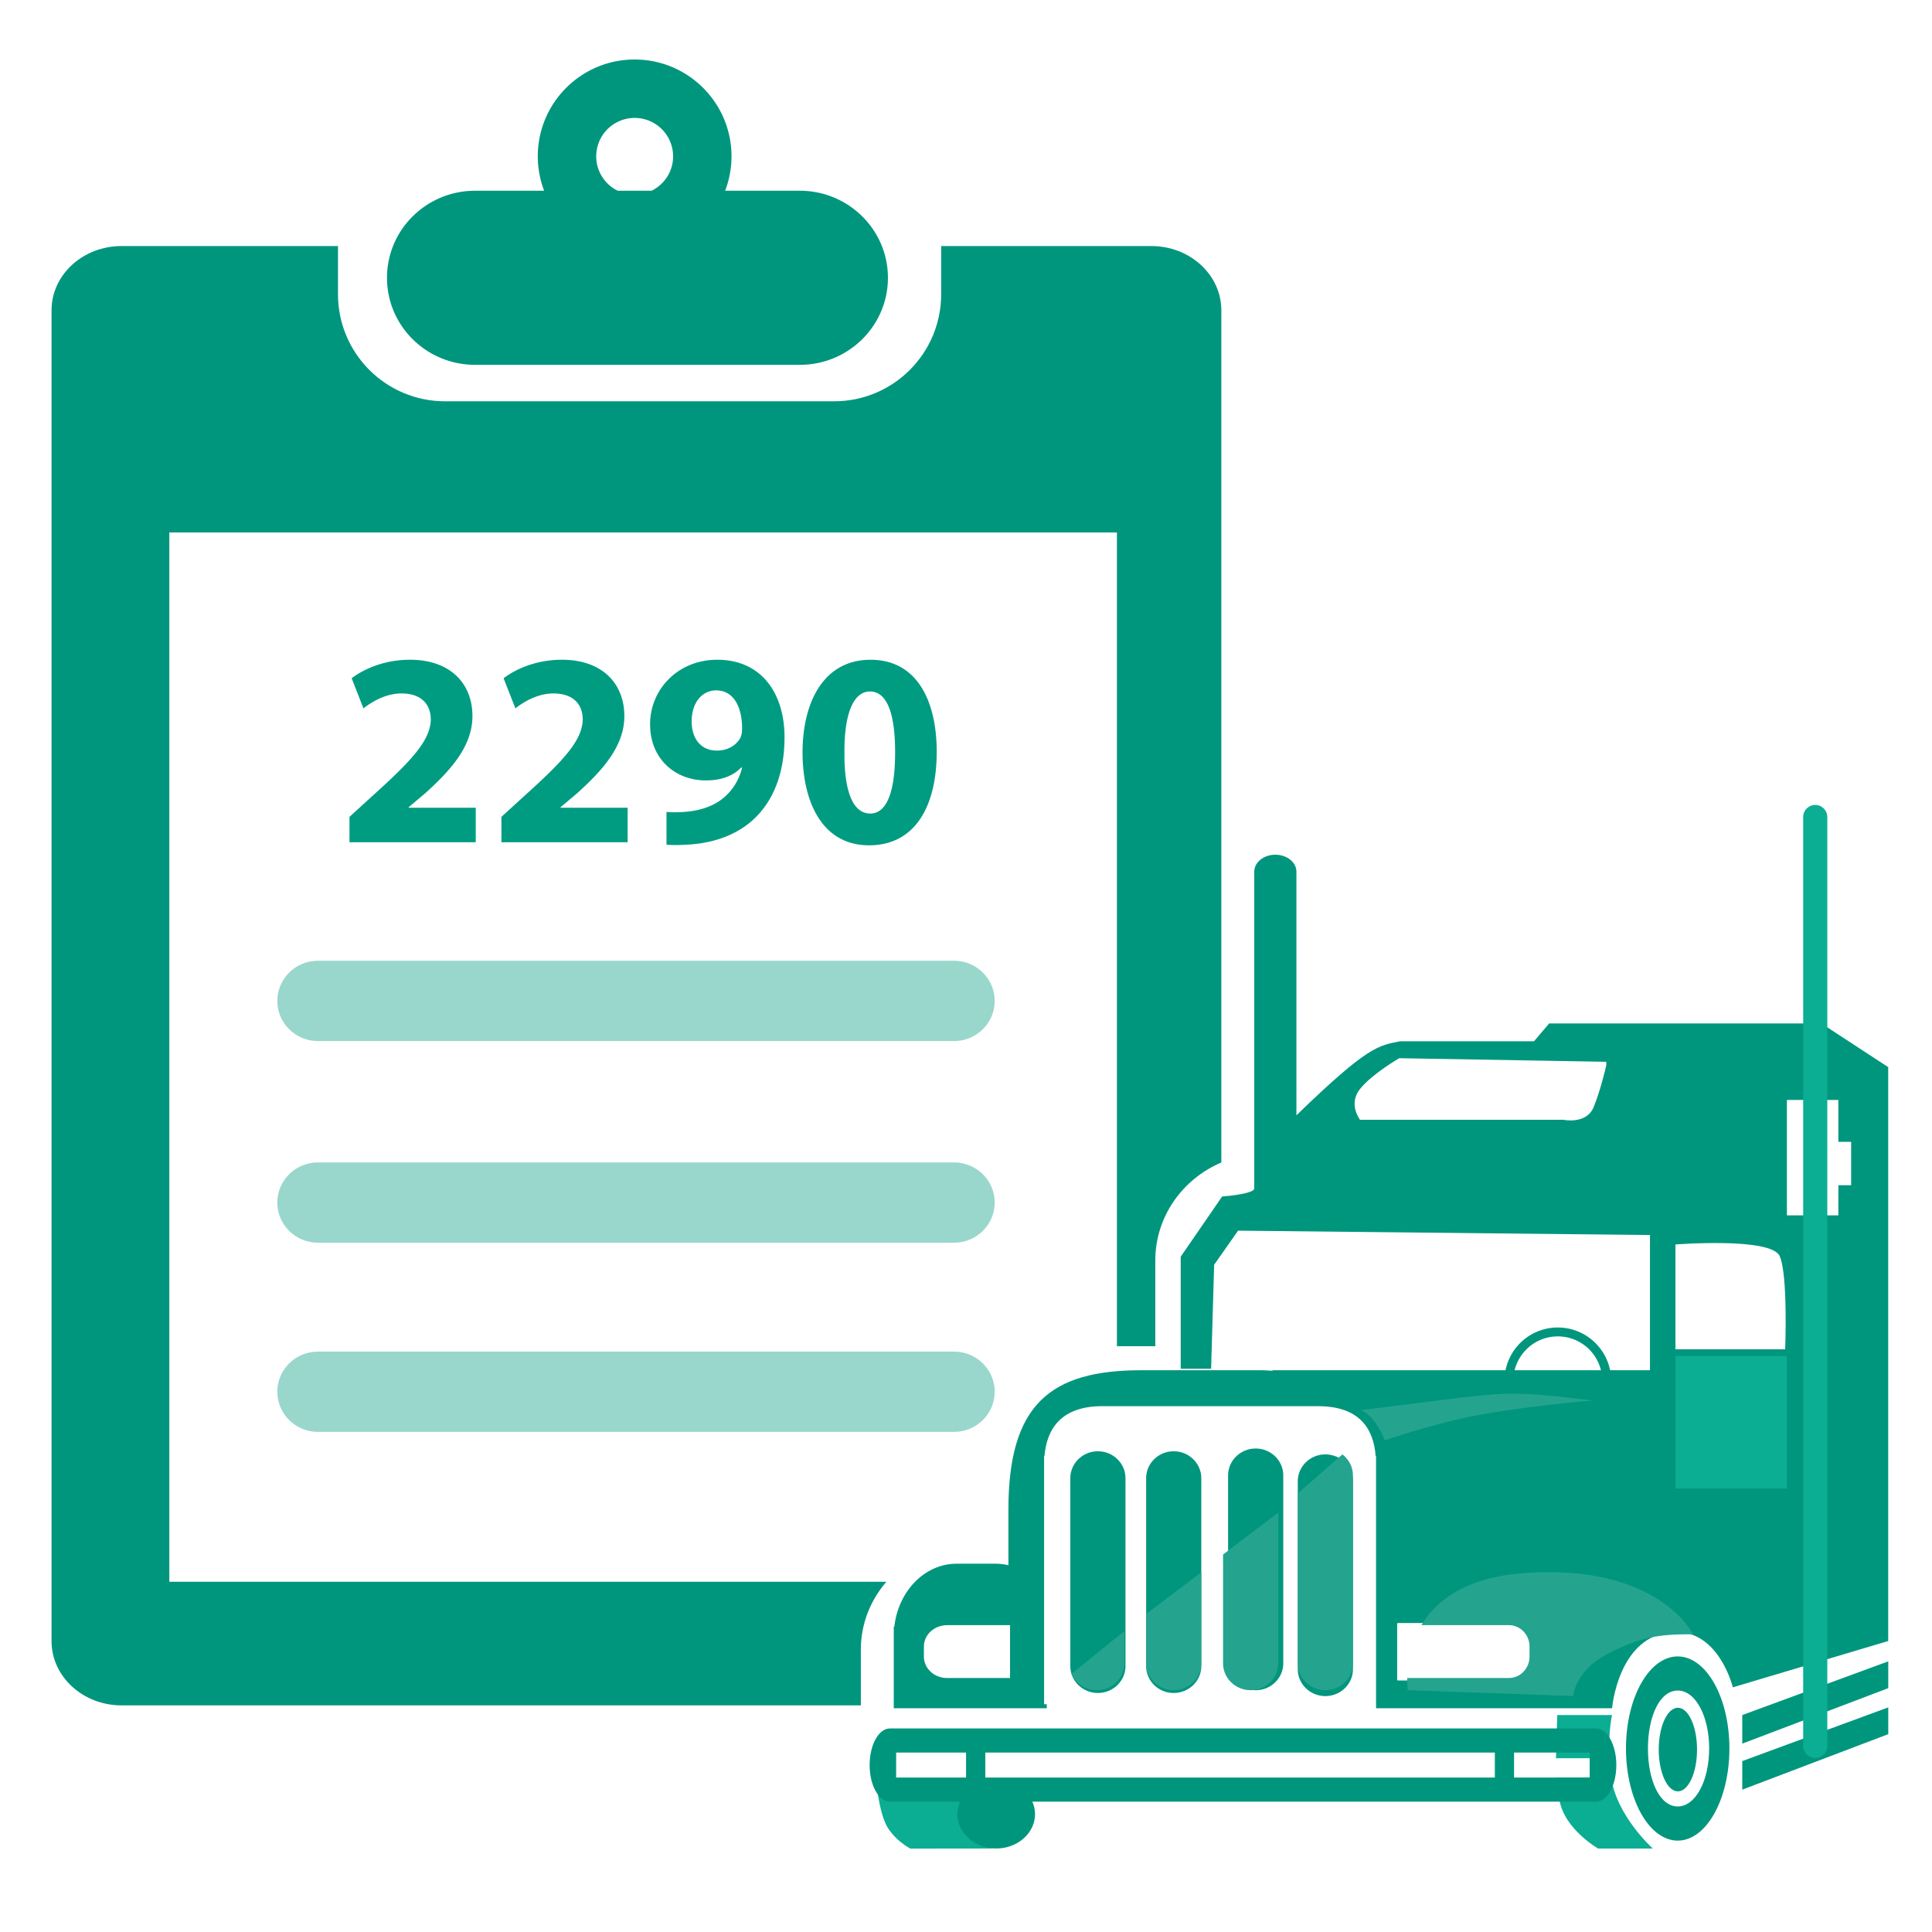 <svg xmlns="http://www.w3.org/2000/svg" width="100" height="100" xmlns:v="https://vecta.io/nano"><path fill="#0bae92" d="M45.315 91.896s.153 1.966.648 2.727c.539.829 1.388 1.169 1.162 1.06l4.215-.005-1.258-3.106-4.767-.676z"/><g fill="#00967d"><path d="M86.838 85.736c-1.479 0-2.678 2.133-2.678 4.765s1.199 4.769 2.678 4.769 2.676-2.134 2.676-4.769-1.2-4.765-2.676-4.765zm0 7.765c-.931 0-1.541-1.341-1.541-2.999s.61-3 1.541-3 1.628 1.344 1.628 3-.698 2.999-1.628 2.999z"/><ellipse cx="86.847" cy="90.557" rx=".991" ry="2.164"/><path d="M90.179 88.771l7.557-2.779v1.387l-7.557 2.871v-1.479zm0 2.382l7.557-2.779v1.386l-7.557 2.872v-1.479zm-40.176-.84h.996v2.069h-.996v-2.069zm27.37 0h.995v2.069h-.995v-2.069zm.958-18.841a2.3 2.3 0 1 1 4.601 0v.001h.461c0-1.524-1.236-2.762-2.762-2.762a2.76 2.76 0 0 0-2.76 2.762l.46-.001h0zM58.255 86.234c0 .771-.64 1.394-1.428 1.394h0c-.788 0-1.428-.623-1.428-1.394v-9.72c0-.771.64-1.396 1.428-1.396h0c.788 0 1.428.625 1.428 1.396v9.72zm3.924 0c0 .771-.64 1.394-1.429 1.394h0c-.788 0-1.426-.623-1.426-1.394v-9.72c0-.771.638-1.396 1.426-1.396h0c.789 0 1.429.625 1.429 1.396v9.72zm4.243-.144c0 .771-.64 1.395-1.428 1.395h0c-.788 0-1.428-.623-1.428-1.395v-9.72c0-.77.64-1.395 1.428-1.395h0c.788 0 1.428.625 1.428 1.395v9.72zm3.606.306c0 .771-.639 1.393-1.428 1.393h0c-.788 0-1.427-.622-1.427-1.393v-9.721c0-.771.639-1.395 1.427-1.395h0c.789 0 1.428.624 1.428 1.395v9.721h0z"/></g><path fill="#24a48f" d="M59.324 83.545v2.545c0 .772.638 1.396 1.426 1.396s1.429-.623 1.429-1.396v-4.71l-2.855 2.165h0zm3.981-3.083v5.628c0 .771.639 1.395 1.427 1.395s1.428-.623 1.428-1.395v-7.794l-2.855 2.166zm3.869 5.628c0 .771.639 1.395 1.427 1.395s1.428-.623 1.428-1.395v-9.72c0-.444-.216-.834-.546-1.09l-2.309 2.017v8.793z"/><path fill="#0bae92" d="M83.395 91.981c-.257-1.993.046-3.21.046-3.21h-2.838l-.067 2.234h1.753v.999h-1.727l.154 1.153c.245 1.518 2.003 2.523 2.003 2.523h2.832c.001.002-1.9-1.704-2.156-3.699h0z"/><path fill="#00967d" d="M82.614 89.465H46.058c-.578 0-1.046.849-1.046 1.895s.469 1.893 1.046 1.893h3.635c-.086.199-.139.415-.139.642 0 .985.9 1.783 2.009 1.783s2.011-.798 2.011-1.783c-.003-.222-.051-.439-.141-.642h29.182c.578 0 1.046-.848 1.046-1.893s-.469-1.895-1.047-1.895zm-.326 2.54H46.384v-1.293h35.904v1.293z"/><path fill="#24a48f" d="M58.197 86.09v-1.663l-2.739 2.213a1.43 1.43 0 0 0 1.312.845c.788-.001 1.427-.624 1.427-1.395z"/><path fill="#00967d" d="M94.271 52.972H80.185l-.786.924-6.928-.001c-1.107.231-1.615.186-5.369 3.835V45.117c0-.484-.487-.877-1.09-.877s-1.092.393-1.092.877v16.398c0 .197-.754.317-1.247.376l-.415.039-2.145 3.117v5.798h1.574l.157-5.381 1.239-1.765 21.319.226v6.998H65.867v.028l-.485-.028h-6.304c-4.712 0-6.883 1.769-6.883 7.218v2.875c-.216-.052-.44-.079-.669-.079h-2.009c-1.656 0-3.019 1.418-3.226 3.256h-.03v4.226h3.256 2.009 2.655v-.208h-.139v-12.84h.019c.121-1.462.914-2.587 2.984-2.587h11.177c2.111 0 2.87 1.125 2.983 2.587h.019v6.788 3.043 3.217H83.44s.318-3.815 3.186-3.948c2.357-.112 3.064 2.865 3.064 2.865l8.043-2.397V84.4v-1.414-18.931-1.131-7.69l-3.462-2.262h0zm-11.13 2.17s-.281 1.253-.655 2.163-1.563.655-1.563.655H70.394s-.629-.807 0-1.594 2.031-1.593 2.031-1.593l10.716.185v.184zM52.279 86.854h-2.481-.29-.488c-.662 0-1.2-.496-1.2-1.108v-.521c0-.61.538-1.107 1.2-1.107h.488.29 2.481v2.736zm26.915-.981c0 .611-.549 1.108-1.227 1.108h-5.562c-.028 0-.058-.007-.087-.009v-2.957c.029-.001.059-.008.087-.008h5.562c.678 0 1.227.496 1.227 1.108v.758h0zM92.4 69.839h-5.679v-5.426s4.94-.385 5.392.598c.439.952.287 4.828.287 4.828h0zm3.414-8.493h-.661v1.56H92.49v-5.973h2.663V59.1h.661v2.246z"/><path fill="#24a48f" d="M70.414 72.993l5.188-.653c2.501-.258 2.92-.335 6.822.15 0 0-3.719.3-6.42.853-1.977.406-4.336 1.208-4.336 1.208s-.07-.33-.477-.908-.777-.65-.777-.65h0zm8.522 8.426c-3.059.217-4.598 1.42-5.363 2.698h1.024 3.501c.59 0 1.071.497 1.071 1.107v.521c0 .612-.479 1.108-1.071 1.108h-3.501-1.284-.476c-.003.386.034.63.034.63l8.56.302s.082-1.31 1.796-2.193c1.648-.848 2.589-1.012 4.407-1.002 0 .001-1.777-3.658-8.698-3.171h0z"/><path fill="#0bae92" d="M86.722 70.19h5.769v6.861h-5.769V70.19zm7.859 20.181c-.001.345-.279.623-.624.625h0c-.344 0-.624-.28-.625-.625V42.288c0-.345.279-.625.625-.625h0c.345.001.623.28.624.625v48.083z"/><path fill="#00967d" d="M41.398 9.873h-3.865a5 5 0 0 0 .33-1.779c0-2.769-2.245-5.013-5.014-5.014s-5.013 2.245-5.014 5.014a5 5 0 0 0 .33 1.779h-3.573c-2.519 0-4.561 2.017-4.561 4.506s2.042 4.505 4.561 4.505h16.805c2.52 0 4.562-2.017 4.562-4.505s-2.042-4.506-4.561-4.506h0zM30.86 8.094a1.99 1.99 0 1 1 3.98 0c0 .784-.457 1.455-1.115 1.779h-1.75a1.98 1.98 0 0 1-1.115-1.779z"/><path d="M18.089 43.595V42.28l1.19-1.085c2.014-1.815 2.991-2.859 3.019-3.945 0-.757-.454-1.357-1.517-1.357-.793 0-1.488.4-1.97.771l-.609-1.558c.695-.529 1.772-.958 3.019-.958 2.083 0 3.232 1.229 3.232 2.916 0 1.558-1.12 2.801-2.452 4.002l-.85.715v.028h3.473v1.787h-6.535v-.001zm7.864 0V42.28l1.19-1.085c2.013-1.815 2.99-2.859 3.019-3.945 0-.757-.453-1.357-1.516-1.357-.794 0-1.488.4-1.97.771l-.61-1.558c.694-.529 1.772-.958 3.019-.958 2.083 0 3.231 1.229 3.231 2.916 0 1.558-1.12 2.801-2.452 4.002l-.85.715v.028h3.473v1.787h-6.534v-.001zm8.545-1.572c.27.028.51.028.936 0 .652-.043 1.318-.229 1.813-.572.596-.415.993-1.015 1.163-1.715l-.043-.014c-.411.428-1.005.672-1.842.672-1.56 0-2.877-1.101-2.877-2.901 0-1.815 1.446-3.344 3.473-3.344 2.367 0 3.486 1.83 3.486 4.001 0 1.929-.609 3.344-1.616 4.273-.879.8-2.083 1.244-3.515 1.3a7.27 7.27 0 0 1-.979 0v-1.7zm1.304-4.66c0 .801.425 1.487 1.304 1.487.58 0 .992-.287 1.19-.615.071-.129.114-.271.114-.543 0-.986-.369-1.958-1.347-1.958-.737.001-1.276.658-1.261 1.629zm12.682 1.545c0 2.873-1.148 4.845-3.501 4.845-2.381 0-3.43-2.158-3.444-4.788 0-2.687 1.134-4.815 3.515-4.815 2.467-.002 3.43 2.213 3.43 4.758zm-4.776.056c-.014 2.13.497 3.145 1.333 3.145s1.29-1.059 1.29-3.173c0-2.059-.44-3.145-1.304-3.145-.794.001-1.333 1.015-1.319 3.173h0z" fill="#009c82"/><path d="M51.486 51.808c0 1.146-.943 2.078-2.104 2.078H16.457c-1.162 0-2.104-.932-2.104-2.078h0c0-1.148.942-2.079 2.104-2.079h32.925c1.161 0 2.104.931 2.104 2.079h0zm0 10.437c0 1.147-.943 2.077-2.104 2.077H16.457c-1.162 0-2.104-.93-2.104-2.077h0c0-1.147.942-2.078 2.104-2.078h32.925c1.161 0 2.104.931 2.104 2.078h0zm0 9.791c0 1.147-.943 2.078-2.104 2.078H16.457c-1.162 0-2.104-.931-2.104-2.078h0c0-1.148.942-2.078 2.104-2.078h32.925c1.161 0 2.104.93 2.104 2.078h0z" fill="#99d7cd"/><path fill="#00967d" d="M44.557 85.383c0-1.331.497-2.554 1.321-3.51H8.764V27.56h49.048v42.12h1.986v-4.434c0-2.271 1.406-4.219 3.418-5.076V16.06c0-1.836-1.624-3.325-3.625-3.325H48.715v2.494c0 3.061-2.481 5.542-5.542 5.542H23.036c-3.061 0-5.542-2.481-5.542-5.542v-2.494H6.292c-2.001 0-3.624 1.489-3.624 3.325v68.885c0 1.836 1.623 3.325 3.624 3.325h38.266l-.001-2.887h0z"/></svg>